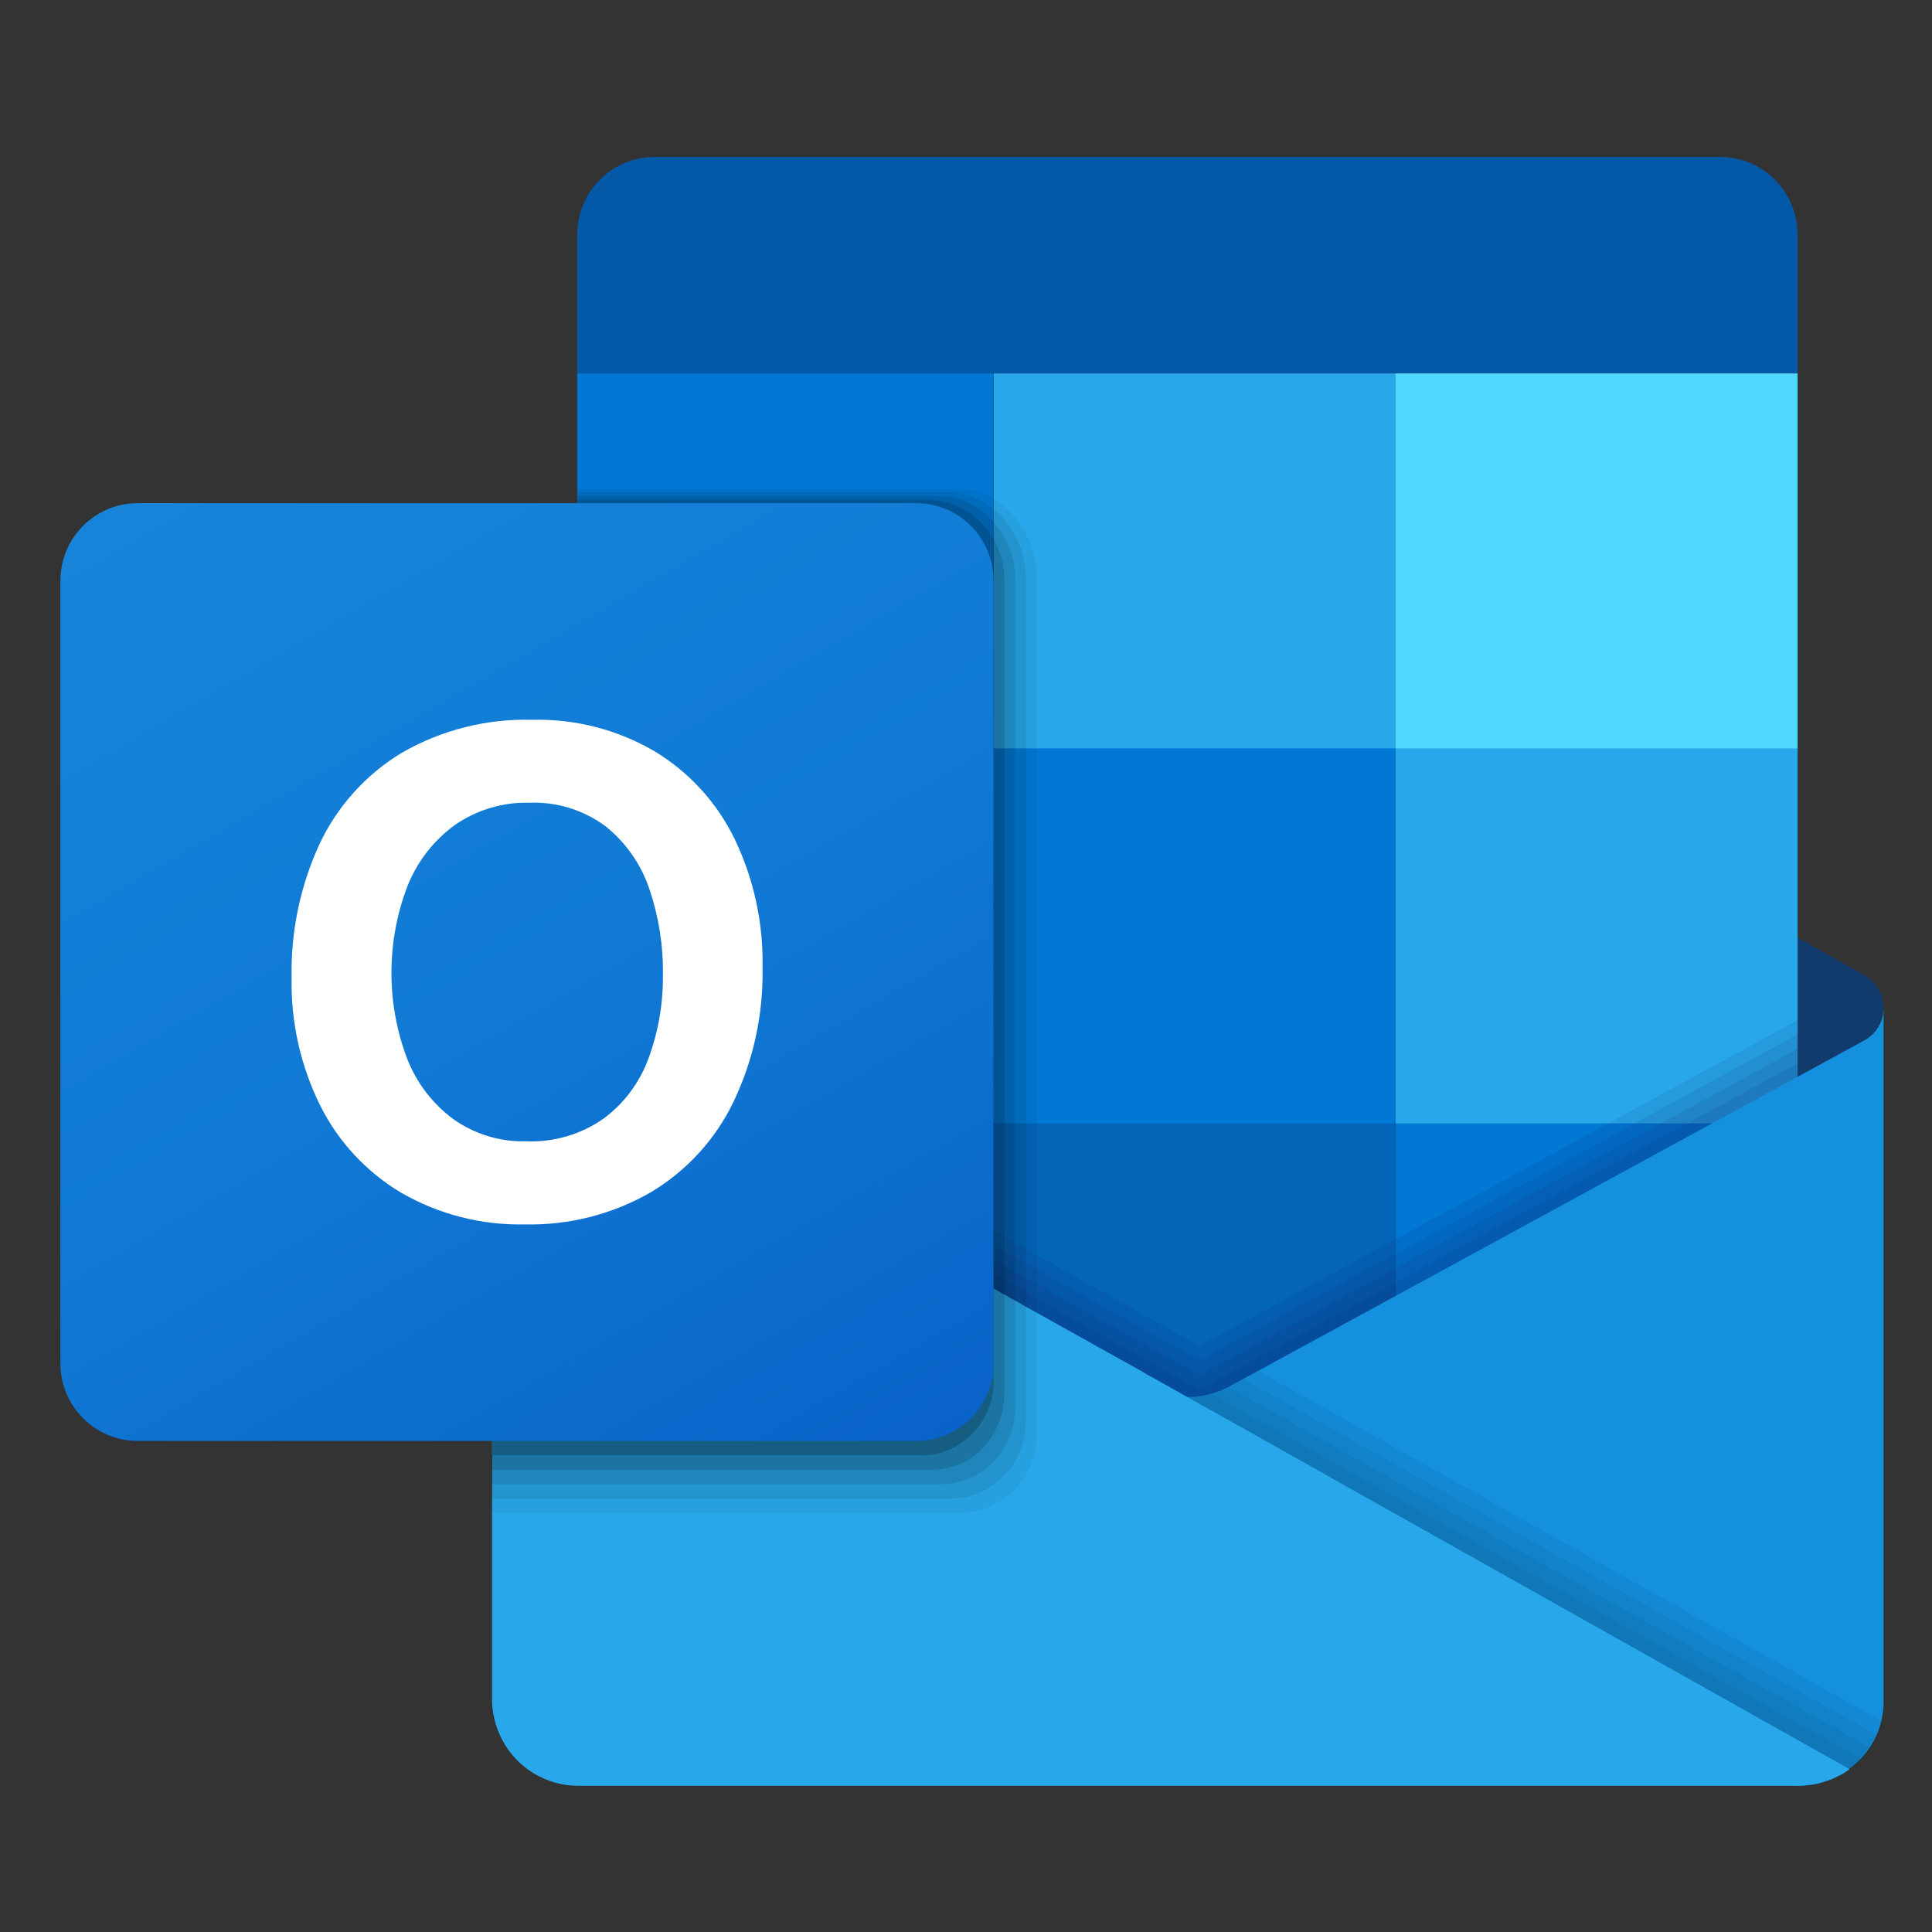 <svg width="16" height="16" viewBox="0 0 16 16" fill="none" xmlns="http://www.w3.org/2000/svg">
<rect x="0" y="0" width="16" height="16" fill="#333333" stroke="none"/>
<g clip-path="url(#clip0_4577_18377)">
<g clip-path="url(#clip1_4577_18377)">
<path d="M15.598 8.351C15.599 8.372 15.596 8.393 15.59 8.413C15.589 8.423 15.586 8.433 15.583 8.442C15.584 8.443 15.583 8.444 15.582 8.446C15.58 8.454 15.577 8.463 15.572 8.471C15.567 8.483 15.561 8.495 15.555 8.506C15.526 8.56 15.482 8.604 15.429 8.632L14.877 8.945L14.83 8.972L14.243 9.305L14.108 9.381L11.551 10.834L11.502 10.862L10.527 11.416L10.406 11.484L10.286 11.552L10.226 11.586C10.205 11.597 10.184 11.609 10.163 11.621C10.16 11.622 10.159 11.623 10.157 11.625C10.113 11.648 10.066 11.665 10.018 11.676H10.017C9.958 11.691 9.898 11.699 9.837 11.699C9.726 11.7 9.616 11.674 9.516 11.625C9.499 11.615 9.483 11.605 9.466 11.597C9.46 11.594 9.454 11.59 9.447 11.586L8.685 11.153L8.581 11.094L8.507 11.052L8.492 11.044L8.436 11.012L8.428 11.007L8.403 10.993L8.385 10.982L8.366 10.971L8.342 10.958L8.314 10.943L8.3 10.934L8.296 10.932L8.258 10.91L8.225 10.891L8.215 10.886L8.173 10.862L6.019 9.639L5.565 9.381L5.43 9.305L4.843 8.972L4.781 8.937L4.245 8.632C4.191 8.604 4.148 8.56 4.119 8.506C4.112 8.495 4.106 8.482 4.101 8.469L4.076 8.351C4.076 8.295 4.091 8.241 4.118 8.192C4.146 8.144 4.186 8.104 4.234 8.076L4.238 8.073C4.24 8.073 4.243 8.07 4.245 8.07L4.781 7.767L4.844 7.731L7.378 6.292L7.542 6.198L8.173 5.841L8.215 5.816L8.225 5.811L8.258 5.792L8.296 5.771L8.3 5.768L8.314 5.76L8.343 5.744L8.366 5.731L8.385 5.72L8.403 5.711L8.428 5.697L8.437 5.692L8.492 5.66L8.508 5.651L8.581 5.609L8.685 5.55L9.447 5.117C9.471 5.104 9.494 5.091 9.516 5.079C9.616 5.029 9.725 5.004 9.836 5.004C9.948 5.004 10.057 5.029 10.157 5.079C10.18 5.091 10.203 5.104 10.225 5.117L11.501 5.841L12.295 6.292L14.83 7.731L14.877 7.759L15.429 8.07C15.432 8.07 15.435 8.073 15.437 8.073L15.439 8.076C15.488 8.104 15.528 8.144 15.556 8.192C15.584 8.24 15.599 8.295 15.598 8.351Z" fill="#123B6D"/>
<path d="M11.558 3.092H8.229V6.198L11.558 9.305H14.887V6.198L11.558 3.092Z" fill="#28A8EA"/>
<path d="M11.557 9.304V12.411H8.228L8.169 12.361L8.161 12.353V12.352L8.15 12.342L8.128 12.325L8.088 12.29L8.084 12.288L8.032 12.242L8.031 12.241L8.018 12.23L8.012 12.226L8.006 12.22L7.936 12.16H7.935L7.92 12.147L7.911 12.138L7.905 12.133L7.891 12.121L7.855 12.092L7.784 12.033L4.899 9.662L4.78 9.564V6.198H8.228L8.3 6.265L8.318 6.282L8.37 6.331L8.407 6.364L8.44 6.395L8.496 6.448L8.511 6.462L8.585 6.532L11.557 9.304Z" fill="#0364B8"/>
<path d="M8.229 9.304H4.899V12.411H8.229V9.304Z" fill="#14447D"/>
<path d="M14.887 9.304H11.558V12.411H14.887V9.304Z" fill="#0078D4"/>
<path d="M14.887 3.092H11.558V6.198H14.887V3.092Z" fill="#50D9FF"/>
<path d="M8.228 3.092H4.78V6.198H8.228V3.092Z" fill="#0078D4"/>
<path d="M11.558 6.198H8.229V9.304H11.558V6.198Z" fill="#0078D4"/>
<path d="M5.42 1.3H14.247C14.331 1.3 14.414 1.317 14.492 1.349C14.569 1.381 14.64 1.429 14.699 1.488C14.759 1.548 14.806 1.619 14.838 1.697C14.87 1.775 14.887 1.858 14.887 1.943V3.092H4.78V1.943C4.78 1.858 4.797 1.775 4.829 1.697C4.861 1.619 4.908 1.548 4.968 1.488C5.027 1.429 5.098 1.381 5.175 1.349C5.253 1.317 5.336 1.3 5.42 1.3Z" fill="#0358A7"/>
<path opacity="0.1" d="M14.887 8.448L10.005 11.109L9.982 11.123C9.974 11.127 9.966 11.132 9.958 11.135C9.95 11.14 9.94 11.143 9.931 11.146L9.772 11.057L9.752 11.046C9.743 11.041 9.733 11.036 9.724 11.031L9.712 11.023L8.745 10.483L8.666 10.438L8.601 10.403L8.459 10.322L4.78 8.267V12.121H14.887V8.448Z" fill="#0A2767"/>
<path opacity="0.1" d="M14.887 8.567L10.005 11.229L9.982 11.242C9.974 11.247 9.966 11.251 9.958 11.255C9.95 11.259 9.94 11.263 9.931 11.266L9.772 11.176L9.752 11.166C9.743 11.161 9.733 11.156 9.724 11.15L9.712 11.143L8.745 10.603L8.666 10.558L8.601 10.522L8.459 10.441L4.78 8.387V12.241H14.887V8.567Z" fill="#0A2767"/>
<path opacity="0.1" d="M14.887 8.687L10.005 11.348L9.982 11.362C9.974 11.366 9.966 11.371 9.958 11.374C9.95 11.379 9.94 11.382 9.931 11.386L9.772 11.296L9.752 11.285C9.743 11.28 9.733 11.275 9.724 11.27L9.712 11.262L8.745 10.722L8.666 10.678L8.601 10.642L8.459 10.561L4.78 8.506V12.36H14.887V8.687Z" fill="#0A2767"/>
<path opacity="0.1" d="M14.887 8.806L10.005 11.468L9.982 11.481C9.974 11.486 9.966 11.49 9.958 11.494C9.95 11.498 9.94 11.502 9.931 11.505L9.772 11.415L9.752 11.405C9.743 11.4 9.733 11.395 9.724 11.389L9.712 11.382L8.745 10.842L8.666 10.797L8.601 10.761L8.459 10.68L4.78 8.626V12.48H14.887V8.806Z" fill="#0A2767"/>
<path d="M15.438 8.617L15.432 8.62L15.431 8.621L10.223 11.46C10.2 11.474 10.177 11.487 10.153 11.498C10.053 11.546 9.943 11.57 9.833 11.57C9.722 11.57 9.612 11.546 9.512 11.498C9.488 11.487 9.465 11.474 9.442 11.46L9.687 13.23L14.878 14.789C15.03 14.79 15.178 14.744 15.302 14.658C15.393 14.596 15.467 14.513 15.519 14.416C15.571 14.318 15.598 14.21 15.599 14.1V8.351C15.599 8.406 15.584 8.459 15.555 8.506C15.527 8.553 15.486 8.591 15.438 8.617Z" fill="#1490DF"/>
<path opacity="0.05" d="M10.425 11.355L10.231 11.46C10.209 11.474 10.185 11.487 10.162 11.499C10.061 11.546 9.952 11.57 9.841 11.57C9.731 11.57 9.621 11.546 9.521 11.499C9.497 11.487 9.474 11.474 9.451 11.46L9.696 13.231L14.887 14.79C15.038 14.79 15.186 14.744 15.311 14.658C15.449 14.563 15.548 14.42 15.589 14.257L10.425 11.355Z" fill="black"/>
<path opacity="0.05" d="M15.549 14.371L10.301 11.422L10.231 11.46C10.209 11.474 10.185 11.487 10.162 11.499C10.061 11.546 9.952 11.57 9.841 11.57C9.731 11.57 9.621 11.546 9.521 11.499C9.497 11.487 9.474 11.474 9.451 11.46L9.696 13.231L14.887 14.79C15.038 14.79 15.186 14.744 15.311 14.658C15.415 14.586 15.497 14.487 15.549 14.371Z" fill="black"/>
<path opacity="0.05" d="M15.491 14.476L10.179 11.491L10.162 11.499C10.061 11.546 9.952 11.571 9.841 11.571C9.731 11.571 9.621 11.546 9.521 11.499C9.497 11.488 9.474 11.475 9.451 11.461L9.696 13.231L14.887 14.79C15.038 14.791 15.186 14.745 15.311 14.659C15.382 14.609 15.443 14.547 15.491 14.476Z" fill="black"/>
<path opacity="0.05" d="M15.415 14.569L10.08 11.572L10.054 11.557L10.033 11.545C9.862 11.591 9.681 11.574 9.521 11.498C9.497 11.487 9.474 11.474 9.451 11.46L9.696 13.23L14.887 14.789C15.038 14.79 15.186 14.744 15.311 14.658C15.348 14.632 15.383 14.602 15.415 14.569Z" fill="black"/>
<path d="M15.318 14.652C15.303 14.663 15.287 14.673 15.272 14.683C15.256 14.693 15.24 14.701 15.223 14.709C15.204 14.719 15.185 14.727 15.166 14.736C15.165 14.736 15.164 14.737 15.162 14.737C15.141 14.745 15.12 14.752 15.098 14.758C15.074 14.767 15.05 14.773 15.024 14.776C15.019 14.778 15.014 14.779 15.008 14.78C14.995 14.782 14.982 14.783 14.967 14.784C14.942 14.788 14.916 14.79 14.89 14.789H4.798C4.704 14.79 4.611 14.773 4.524 14.738C4.437 14.703 4.358 14.651 4.29 14.585C4.223 14.519 4.17 14.441 4.133 14.354C4.096 14.267 4.076 14.174 4.075 14.08V8.351L4.239 8.443L4.242 8.444C4.243 8.445 4.243 8.445 4.244 8.445L4.78 8.745L5.781 9.304L8.228 10.671L8.3 10.712L8.318 10.721L8.37 10.751L8.407 10.771L8.44 10.789L8.496 10.822L8.511 10.83L8.585 10.871L9.47 11.365C9.492 11.38 9.516 11.393 9.54 11.405L9.835 11.571L10.021 11.676H10.023L10.816 12.121L11.028 12.241L11.241 12.361L11.33 12.411L11.454 12.48L15.318 14.652Z" fill="#28A8EA"/>
<path opacity="0.05" d="M8.585 4.765V11.887C8.586 11.967 8.571 12.047 8.541 12.122C8.525 12.164 8.504 12.204 8.48 12.241C8.451 12.285 8.417 12.326 8.377 12.361C8.358 12.379 8.338 12.395 8.317 12.411C8.279 12.438 8.238 12.461 8.194 12.48C8.116 12.513 8.031 12.53 7.946 12.53H4.067V12.052H4.076V8.351C4.076 8.295 4.09 8.241 4.118 8.192C4.146 8.144 4.186 8.104 4.234 8.076L4.237 8.073C4.24 8.073 4.242 8.07 4.245 8.07L4.781 7.767V4.048H7.946C8.046 4.048 8.144 4.077 8.229 4.13C8.336 4.198 8.425 4.291 8.488 4.402C8.55 4.513 8.584 4.637 8.585 4.765Z" fill="black"/>
<path opacity="0.075" d="M8.496 4.777V11.768C8.497 11.893 8.461 12.016 8.394 12.122C8.366 12.166 8.333 12.206 8.294 12.241C8.274 12.261 8.252 12.279 8.229 12.295C8.204 12.313 8.178 12.329 8.15 12.343C8.138 12.35 8.127 12.355 8.115 12.361C8.036 12.394 7.952 12.411 7.867 12.411H4.067V12.052H4.076V8.351C4.076 8.295 4.09 8.241 4.118 8.192C4.146 8.144 4.186 8.104 4.234 8.076L4.237 8.073C4.24 8.073 4.242 8.07 4.245 8.07L4.781 7.767V4.078H7.857C7.993 4.08 8.125 4.129 8.229 4.218C8.311 4.285 8.378 4.371 8.424 4.467C8.47 4.564 8.495 4.669 8.496 4.777Z" fill="black"/>
<path opacity="0.1" d="M8.407 4.787V11.648C8.409 11.818 8.345 11.982 8.229 12.105C8.223 12.111 8.217 12.116 8.211 12.121C8.16 12.172 8.101 12.212 8.036 12.241C8.035 12.241 8.034 12.242 8.033 12.242C7.956 12.275 7.873 12.291 7.79 12.291H4.067V12.052H4.076V8.351C4.076 8.295 4.09 8.241 4.118 8.192C4.146 8.144 4.186 8.104 4.234 8.076L4.237 8.073C4.24 8.073 4.242 8.07 4.245 8.07L4.781 7.767V4.108H7.767C7.855 4.109 7.942 4.129 8.021 4.166C8.101 4.204 8.172 4.258 8.229 4.325C8.343 4.452 8.406 4.616 8.407 4.787Z" fill="black"/>
<path opacity="0.125" d="M8.318 4.798V11.529C8.319 11.649 8.288 11.767 8.229 11.872C8.167 11.982 8.071 12.069 7.957 12.122C7.942 12.127 7.927 12.133 7.911 12.138C7.847 12.161 7.78 12.172 7.713 12.172H4.067V12.052H4.076V8.351C4.076 8.295 4.09 8.241 4.118 8.192C4.146 8.144 4.186 8.104 4.234 8.076L4.237 8.073C4.24 8.073 4.242 8.07 4.245 8.07L4.781 7.767V4.137H7.678C7.791 4.139 7.901 4.17 7.998 4.228C8.094 4.286 8.174 4.368 8.229 4.467C8.287 4.568 8.318 4.682 8.318 4.798Z" fill="black"/>
<path opacity="0.2" d="M8.228 4.81V11.41C8.235 11.549 8.195 11.686 8.114 11.799C8.034 11.913 7.917 11.995 7.784 12.033C7.735 12.046 7.684 12.053 7.634 12.052H4.075V8.351C4.075 8.295 4.09 8.241 4.117 8.192C4.145 8.144 4.185 8.104 4.233 8.076L4.237 8.073C4.239 8.073 4.242 8.07 4.244 8.07L4.78 7.767V4.167H7.589C7.758 4.167 7.921 4.235 8.041 4.356C8.161 4.476 8.228 4.64 8.228 4.81Z" fill="black"/>
<path d="M7.589 4.167H1.14C0.786 4.167 0.5 4.455 0.5 4.81V11.29C0.5 11.645 0.786 11.933 1.14 11.933H7.589C7.942 11.933 8.228 11.645 8.228 11.29V4.81C8.228 4.455 7.942 4.167 7.589 4.167Z" fill="url(#paint0_linear_4577_18377)"/>
<path d="M2.645 6.992C2.793 6.677 3.031 6.413 3.328 6.234C3.658 6.044 4.034 5.95 4.414 5.961C4.766 5.953 5.113 6.043 5.418 6.22C5.704 6.392 5.935 6.643 6.082 6.944C6.242 7.276 6.322 7.641 6.315 8.009C6.323 8.395 6.241 8.776 6.075 9.124C5.925 9.436 5.687 9.696 5.391 9.873C5.074 10.056 4.714 10.148 4.349 10.14C3.989 10.148 3.635 10.058 3.323 9.878C3.034 9.706 2.8 9.454 2.65 9.152C2.489 8.825 2.408 8.464 2.415 8.099C2.407 7.717 2.486 7.339 2.645 6.992ZM3.373 8.771C3.452 8.971 3.585 9.144 3.757 9.27C3.933 9.394 4.143 9.457 4.357 9.452C4.586 9.461 4.811 9.395 4.998 9.264C5.169 9.138 5.298 8.964 5.371 8.764C5.453 8.542 5.493 8.306 5.49 8.068C5.493 7.829 5.455 7.59 5.378 7.363C5.31 7.16 5.185 6.98 5.018 6.845C4.835 6.708 4.611 6.639 4.383 6.648C4.164 6.642 3.949 6.707 3.769 6.831C3.593 6.958 3.457 7.133 3.376 7.334C3.198 7.796 3.197 8.309 3.373 8.771L3.373 8.771Z" fill="white"/>
</g>
</g>
<defs>
<linearGradient id="paint0_linear_4577_18377" x1="1.842" y1="3.66" x2="6.923" y2="12.419" gradientUnits="userSpaceOnUse">
<stop stop-color="#1784D9"/>
<stop offset="0.5" stop-color="#107AD5"/>
<stop offset="1" stop-color="#0A63C9"/>
</linearGradient>
<clipPath id="clip0_4577_18377">
<rect width="16" height="16" fill="white"/>
</clipPath>
<clipPath id="clip1_4577_18377">
<rect width="15.1" height="13.5" fill="white" transform="translate(0.5 1.3)"/>
</clipPath>
</defs>
</svg>
